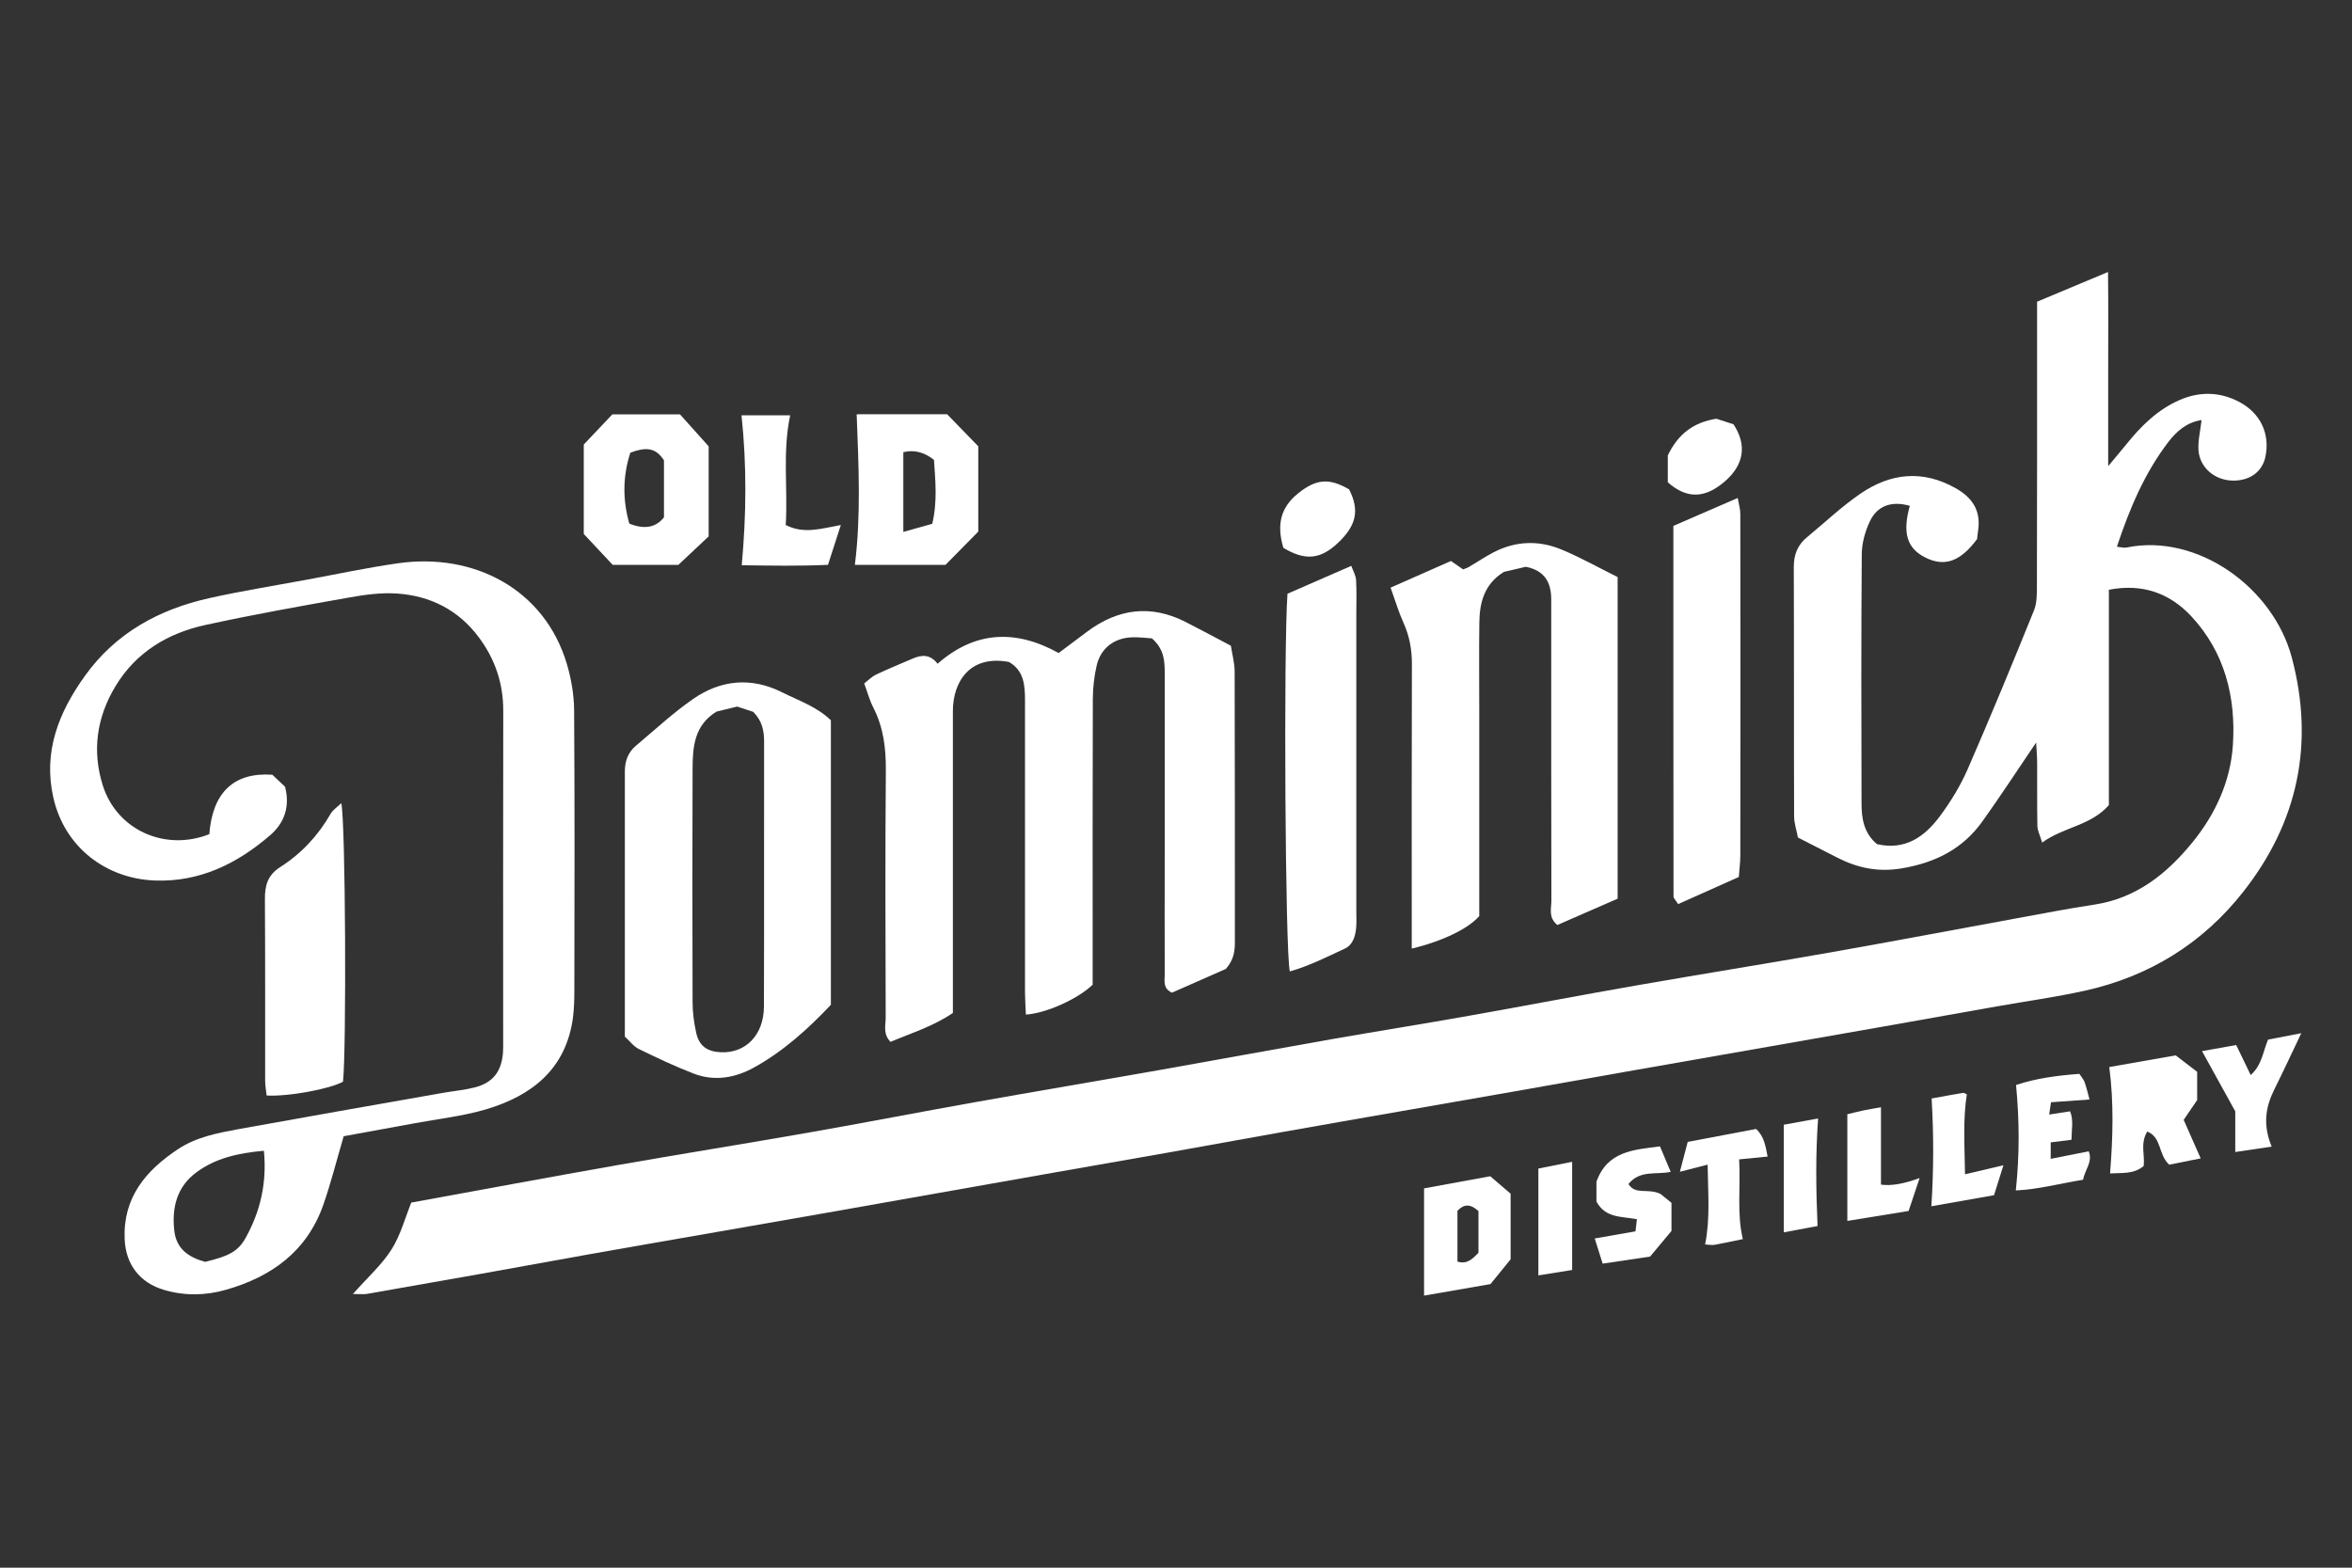 <?xml version="1.0" encoding="UTF-8"?>
<svg preserveAspectRatio="xMidYMid slice" width="300px" height="200px" xmlns="http://www.w3.org/2000/svg" id="a" viewBox="0 0 300 200">
  <rect x="0" y="0" width="300" height="200" fill="#333333" stroke="none"/>
  <defs>
    <style>.c{fill:#fff;}</style>
  </defs>
  <g id="b">
    <g>
      <path class="c" d="M44.99,165.11c1.92-2.17,3.72-3.76,4.95-5.71,1.17-1.86,1.75-4.09,2.52-5.98,8.94-1.63,17.53-3.23,26.13-4.75,8.23-1.45,16.49-2.76,24.72-4.21,7.01-1.23,14-2.59,21.01-3.84,7.85-1.4,15.72-2.72,23.58-4.11,7.29-1.29,14.58-2.64,21.87-3.92,5.89-1.03,11.81-1.97,17.7-3.02,7.11-1.26,14.19-2.62,21.3-3.86,8.23-1.44,16.49-2.76,24.72-4.21,7.95-1.4,15.88-2.91,23.81-4.36,3.27-.6,6.53-1.23,9.82-1.73,5.35-.81,9.23-3.91,12.5-7.91,2.96-3.62,4.89-7.83,5.19-12.48,.39-6.07-1.03-11.8-5.3-16.39-2.74-2.94-6.23-4.23-10.52-3.39v27.47c-2.31,2.64-5.72,2.76-8.51,4.78-.29-.96-.6-1.54-.61-2.13-.05-2.68-.01-5.35-.03-8.03,0-.84-.08-1.67-.13-2.6-2.34,3.45-4.52,6.79-6.83,10.03-2.51,3.53-6.01,5.3-10.3,6.02-3.02,.51-5.64-.04-8.24-1.37-1.61-.82-3.22-1.64-5.01-2.56-.16-.87-.48-1.78-.49-2.69-.04-10.61,0-21.22-.04-31.83,0-1.55,.47-2.79,1.66-3.77,2.28-1.88,4.44-3.94,6.87-5.6,3.82-2.61,7.91-3.05,12.11-.68,2.14,1.2,3.25,2.88,2.87,5.39-.06,.38-.09,.76-.13,1.1-2.12,2.86-4.12,3.58-6.56,2.38-2.39-1.18-2.99-3.16-2.02-6.62-2.32-.66-4.18-.03-5.13,2.05-.58,1.26-.99,2.72-1,4.1-.08,10.61-.06,21.22-.03,31.83,0,1.93,.31,3.8,1.97,5.18,3.61,.84,6.11-.96,8.07-3.62,1.35-1.83,2.57-3.82,3.48-5.9,2.93-6.71,5.72-13.49,8.47-20.28,.38-.93,.38-2.05,.38-3.08,.03-11.09,.02-22.18,.02-33.27v-3.05l9.05-3.79c.05,4.42,.02,8.41,.02,12.39,0,3.91,0,7.82,0,12.38,1.03-1.24,1.69-2.01,2.32-2.79,1.87-2.33,3.98-4.41,6.75-5.63,2.58-1.13,5.19-1.09,7.71,.26,2.67,1.44,3.89,4.07,3.27,6.98-.41,1.94-2.05,3.1-4.27,3.02-2.23-.08-4.1-1.67-4.26-3.86-.09-1.19,.23-2.42,.39-3.86-1.84,.27-3.16,1.39-4.23,2.79-3.04,3.97-4.95,8.51-6.57,13.37,.52,.05,.9,.17,1.24,.1,8.99-1.85,18.7,5.07,21.08,14.07,2.89,10.92,.8,20.96-6.2,29.85-5.19,6.6-12,10.8-20.2,12.62-3.71,.82-7.48,1.34-11.22,2-4.86,.86-9.72,1.73-14.58,2.59-4.86,.86-9.73,1.71-14.59,2.56-5.99,1.05-11.97,2.09-17.96,3.15-4.86,.86-9.72,1.73-14.59,2.58-4.86,.86-9.73,1.7-14.6,2.55-5.05,.88-10.1,1.76-15.15,2.66-4.77,.85-9.53,1.72-14.3,2.57-4.86,.86-9.73,1.7-14.59,2.56-4.86,.86-9.73,1.72-14.59,2.58-4.86,.86-9.72,1.72-14.59,2.58-4.86,.86-9.73,1.7-14.59,2.55-5.05,.88-10.11,1.75-15.16,2.65-4.77,.85-9.53,1.73-14.3,2.58-4.77,.85-9.54,1.69-14.31,2.52-.45,.08-.91,.01-1.85,.01Z"></path>
      <path class="c" d="M43.83,144.98c-.92,3.13-1.63,5.99-2.6,8.75-2.08,5.9-6.58,9.15-12.39,10.81-2.61,.75-5.25,.8-7.89,.03-3.11-.91-4.91-3.24-5.05-6.48-.22-5.31,2.68-8.74,6.78-11.47,2.36-1.57,5.09-2.08,7.8-2.58,8.6-1.56,17.21-3.06,25.81-4.58,1.4-.25,2.84-.38,4.22-.72,2.36-.59,3.48-2.04,3.65-4.51,.03-.48,.02-.96,.02-1.43,0-14.05-.02-28.11,.01-42.16,0-3.47-1.04-6.53-3.09-9.3-2.61-3.52-6.2-5.33-10.47-5.62-2.06-.14-4.18,.16-6.23,.53-6.08,1.08-12.16,2.16-18.19,3.48-4.82,1.05-8.88,3.48-11.49,7.83-2.38,3.95-3,8.22-1.61,12.64,1.8,5.7,7.94,8.45,13.59,6.22,.4-5.3,3.12-7.93,8.04-7.58l1.62,1.53c.66,2.57-.12,4.63-1.85,6.14-4.22,3.66-9.04,6.05-14.79,5.82-6.14-.24-11.48-4.18-12.92-10.59-1.32-5.86,.7-10.86,4.02-15.5,3.92-5.48,9.44-8.49,15.87-9.93,4.07-.91,8.21-1.57,12.31-2.33,3.92-.72,7.83-1.56,11.77-2.12,9.67-1.38,18.68,3.29,21.53,12.83,.56,1.89,.91,3.92,.93,5.88,.08,11.85,.05,23.71,.03,35.56,0,1.24-.02,2.49-.18,3.71-.88,6.53-5.22,9.94-11.07,11.68-2.99,.89-6.14,1.22-9.22,1.8-3.06,.57-6.13,1.12-8.97,1.64Zm-17.66,16c3-.72,4.2-1.31,5.18-3.09,1.87-3.38,2.71-7.01,2.31-11.08-3.23,.29-6.17,.92-8.66,2.79-2.44,1.83-3.1,4.47-2.77,7.4,.26,2.35,1.85,3.41,3.94,3.98Z"></path>
      <path class="c" d="M113.61,132.94c-1.02-1.02-.64-2.13-.64-3.12-.03-10.51-.07-21.02,.02-31.54,.02-2.82-.3-5.48-1.6-8.01-.47-.92-.74-1.94-1.16-3.08,.49-.37,.95-.86,1.52-1.13,1.55-.74,3.14-1.38,4.71-2.06,1.15-.49,2.21-.52,3.13,.68,4.74-4.16,9.9-4.44,15.44-1.37,1.22-.91,2.42-1.82,3.63-2.72,3.95-2.95,8.14-3.5,12.59-1.23,1.86,.95,3.7,1.94,5.75,3.02,.17,1.12,.48,2.22,.48,3.32,.04,11.47,.02,22.94,.03,34.4,0,1.18-.09,2.29-1.15,3.51-2.11,.93-4.53,2-6.87,3.03-1.18-.53-.93-1.48-.93-2.3-.02-5.16,0-10.32,0-15.48,0-7.65,0-15.29,0-22.94,0-1.55-.04-3.07-1.63-4.48-.72-.04-1.75-.19-2.77-.12-2.17,.15-3.79,1.47-4.28,3.59-.32,1.38-.48,2.82-.49,4.24-.04,11.18-.02,22.36-.02,33.54v2.93c-1.88,1.83-5.97,3.66-8.52,3.82-.04-.93-.1-1.85-.11-2.78,0-12.42-.01-24.85,0-37.27,0-1.98-.13-3.84-2.05-4.94-5.04-.94-7.15,2.59-7.15,6.27,0,5.93,0,11.85,0,17.78,0,5.83,0,11.66,0,17.49v3.24c-2.54,1.73-5.33,2.57-7.96,3.69Z"></path>
      <path class="c" d="M180.07,121.03c0-1.19,0-2.12,0-3.05,0-11.09-.02-22.18,.02-33.27,0-1.86-.31-3.57-1.07-5.25-.62-1.36-1.04-2.81-1.65-4.49,2.71-1.2,5.19-2.29,7.7-3.4l1.55,1.07c.21-.09,.48-.16,.72-.3,1.07-.62,2.1-1.33,3.19-1.89,2.79-1.44,5.72-1.54,8.57-.37,2.46,1.01,4.78,2.33,7.23,3.54v41.03c-2.61,1.14-5.18,2.26-7.69,3.36-1.18-.98-.76-2.11-.76-3.09-.03-11.47-.02-22.94-.02-34.42,0-1.34,0-2.68,0-4.02,0-2.16-.82-3.7-3.25-4.17l-2.79,.65c-2.51,1.56-3.1,3.92-3.13,6.48-.05,3.73-.01,7.46-.01,11.19,0,7.74,0,15.49,0,23.23v3.01c-1.4,1.61-4.69,3.21-8.62,4.15Z"></path>
      <path class="c" d="M79.7,132.27c0-11.48,0-22.65,0-33.83,0-1.33,.4-2.45,1.41-3.3,2.41-2.02,4.72-4.18,7.3-5.97,3.54-2.45,7.43-2.82,11.36-.84,2.11,1.06,4.4,1.81,6.21,3.56v36.3c-2.85,3.01-6.01,5.9-9.79,7.99-2.4,1.33-5.05,1.81-7.7,.79-2.39-.92-4.72-2.02-7.02-3.15-.65-.32-1.13-.98-1.76-1.56Zm11.72-41.5c-2.87,1.73-3.07,4.52-3.08,7.31-.04,9.92-.03,19.84,0,29.77,0,1.32,.18,2.66,.47,3.95,.37,1.64,1.39,2.35,3.08,2.44,3.21,.17,5.54-2.19,5.55-5.84,.04-11.26,0-22.52,.02-33.77,0-1.39-.23-2.65-1.38-3.81l-2.05-.68-2.62,.64Z"></path>
      <path class="c" d="M164.21,75.75c2.68-1.17,5.29-2.31,8.15-3.56,.24,.68,.58,1.24,.61,1.82,.08,1.43,.03,2.86,.03,4.29,0,12.69,0,25.38,0,38.06,0,.67,.04,1.34-.02,2-.1,1.08-.42,2.18-1.43,2.65-2.29,1.07-4.57,2.22-7.03,2.92-.59-2.32-.81-41.11-.3-48.19Z"></path>
      <path class="c" d="M214.05,115.34c-.32-.5-.59-.74-.59-.97-.02-15.67-.02-31.33-.02-47.28l8.21-3.56c.14,.81,.33,1.42,.33,2.03,.02,14.53,.02,29.06,0,43.59,0,.84-.12,1.69-.19,2.73-2.55,1.14-5.05,2.26-7.74,3.46Z"></path>
      <path class="c" d="M43.53,102.45c.55,2.31,.67,31.47,.22,35.55-1.73,.95-7.03,1.92-9.74,1.76-.06-.61-.19-1.24-.19-1.88-.01-7.72,.02-15.44-.03-23.16-.01-1.75,.35-3.08,1.95-4.1,2.68-1.71,4.82-3.99,6.42-6.78,.29-.51,.84-.86,1.38-1.38Z"></path>
      <path class="c" d="M120.81,52.85c1.34,1.38,2.6,2.68,3.97,4.09v10.88c-1.36,1.38-2.69,2.73-4.18,4.24h-11.56c.79-6.31,.48-12.59,.23-19.19-.18,.26-.14,.17-.08,.12,.07-.06,.16-.14,.24-.14,3.71,0,7.42,0,11.38,0Zm-5.59,15.01l3.69-1.04c.69-2.9,.38-5.61,.22-8.15q-1.87-1.49-3.91-.98v10.17Z"></path>
      <path class="c" d="M74.46,68.12v-11.41l3.65-3.85h8.62l3.66,4.08v11.49l-3.86,3.63h-8.38l-3.69-3.94Zm5.94-10.37c-1,3.09-.97,6.11-.13,9.05q2.88,1.16,4.42-.8v-7.27c-1.09-1.71-2.41-1.68-4.28-.98Z"></path>
      <path class="c" d="M276.69,148.59c-1.45-1.33-.93-3.49-2.81-4.23-.92,1.54-.28,2.99-.45,4.39-1.26,1.07-2.77,.86-4.29,.95,.37-4.62,.49-9.04-.1-13.57,2.86-.5,5.65-.99,8.47-1.49l2.74,2.1v3.6c-.5,.73-1.03,1.52-1.72,2.53l2.17,4.91c-1.34,.27-2.69,.54-4.01,.81Z"></path>
      <path class="c" d="M94.61,72.11c.59-6.49,.65-12.73-.03-19.13h6.21c-1.01,4.73-.28,9.37-.57,14,2.35,1.2,4.55,.44,7.03,0-.59,1.82-1.07,3.31-1.64,5.08-3.66,.17-7.32,.1-11,.05Z"></path>
      <path class="c" d="M192.68,152.27v8.39c-.84,1.04-1.68,2.07-2.57,3.16-2.77,.48-5.55,.96-8.47,1.47v-13.68c2.8-.51,5.56-1.02,8.44-1.55l2.59,2.22Zm-4.1,7.54v-5.3c-1.01-.94-1.83-.93-2.68-.05v6.49c1.22,.37,1.88-.3,2.68-1.13Z"></path>
      <path class="c" d="M257.12,151.86c.49-4.58,.46-8.91,.03-13.44,2.51-.85,5.27-1.21,8.08-1.42,.27,.42,.54,.71,.66,1.05,.25,.69,.41,1.41,.63,2.22-1.71,.12-3.29,.23-4.91,.35l-.24,1.57,2.67-.41c.47,1.1,.19,2.29,.18,3.63l-2.65,.33v2.1c1.64-.33,3.18-.63,4.85-.96,.54,1.34-.49,2.37-.73,3.63-2.97,.48-5.76,1.24-8.57,1.36Z"></path>
      <path class="c" d="M213.2,153.45v3.59c-.84,1.01-1.81,2.16-2.73,3.27-2.09,.31-4.02,.6-6.05,.9-.38-1.2-.68-2.17-1.01-3.21,1.78-.31,3.42-.6,5.2-.91l.18-1.55c-1.91-.37-4.01-.1-5.16-2.25v-2.53c1.39-3.91,4.72-4.07,8.1-4.51l1.37,3.25c-1.83,.4-3.91-.28-5.39,1.55,.9,1.45,2.45,.49,4.08,1.26,.19,.16,.84,.68,1.41,1.14Z"></path>
      <path class="c" d="M289.75,146.28c-1.76,.26-3.12,.47-4.64,.69v-5.19c-1.33-2.41-2.71-4.89-4.24-7.68,1.57-.28,3-.54,4.36-.78,.62,1.28,1.19,2.45,1.85,3.83,1.43-1.28,1.55-2.93,2.21-4.52l4.24-.82c-1.24,2.61-2.31,4.91-3.44,7.18-1.11,2.23-1.49,4.49-.34,7.28Z"></path>
      <path class="c" d="M221.83,147.9c.2,3.66-.31,6.89,.47,10.18-1.21,.25-2.41,.51-3.61,.73-.35,.06-.73-.02-1.2-.05,.67-3.37,.36-6.64,.32-10.18l-3.54,.91,1-3.81c2.9-.55,5.76-1.09,8.72-1.65,1.05,.96,1.21,2.23,1.47,3.52-1.28,.12-2.35,.23-3.65,.36Z"></path>
      <path class="c" d="M243.45,154.49c-2.76,.45-5.17,.84-7.82,1.27v-13.61c.52-.12,1.32-.33,2.12-.5,.72-.15,1.45-.26,2.17-.39v9.87q1.92,.28,4.93-.84c-.51,1.51-.93,2.79-1.4,4.19Z"></path>
      <path class="c" d="M246.39,140.14c1.2-.22,2.58-.48,3.97-.71,.16-.03,.34,.12,.51,.18-.51,3.28-.28,6.55-.23,10.2,1.76-.41,3.26-.77,4.9-1.15-.39,1.26-.75,2.41-1.2,3.82-2.59,.45-5.25,.92-7.99,1.41,.3-4.75,.3-9.17,.03-13.74Z"></path>
      <path class="c" d="M163.69,69.88c-.9-3.04-.28-5.21,1.91-6.96,2.3-1.83,3.94-1.96,6.48-.49,1.34,2.64,.95,4.58-1.38,6.79-2.25,2.15-4.21,2.36-7.02,.66Z"></path>
      <path class="c" d="M212.73,61.53v-3.43c1.33-2.77,3.31-4.22,6.19-4.68l2.19,.71c1.75,2.67,1.33,5.18-1.11,7.29-2.51,2.17-4.83,2.27-7.27,.11Z"></path>
      <path class="c" d="M200.53,162.02c-1.44,.23-2.81,.45-4.31,.69v-13.63c1.35-.27,2.78-.55,4.31-.86v13.81Z"></path>
      <path class="c" d="M227.52,157.22v-13.73l4.38-.8c-.33,4.63-.27,9.04-.07,13.72-1.25,.24-2.78,.52-4.31,.81Z"></path>
    </g>
  </g>
</svg>
